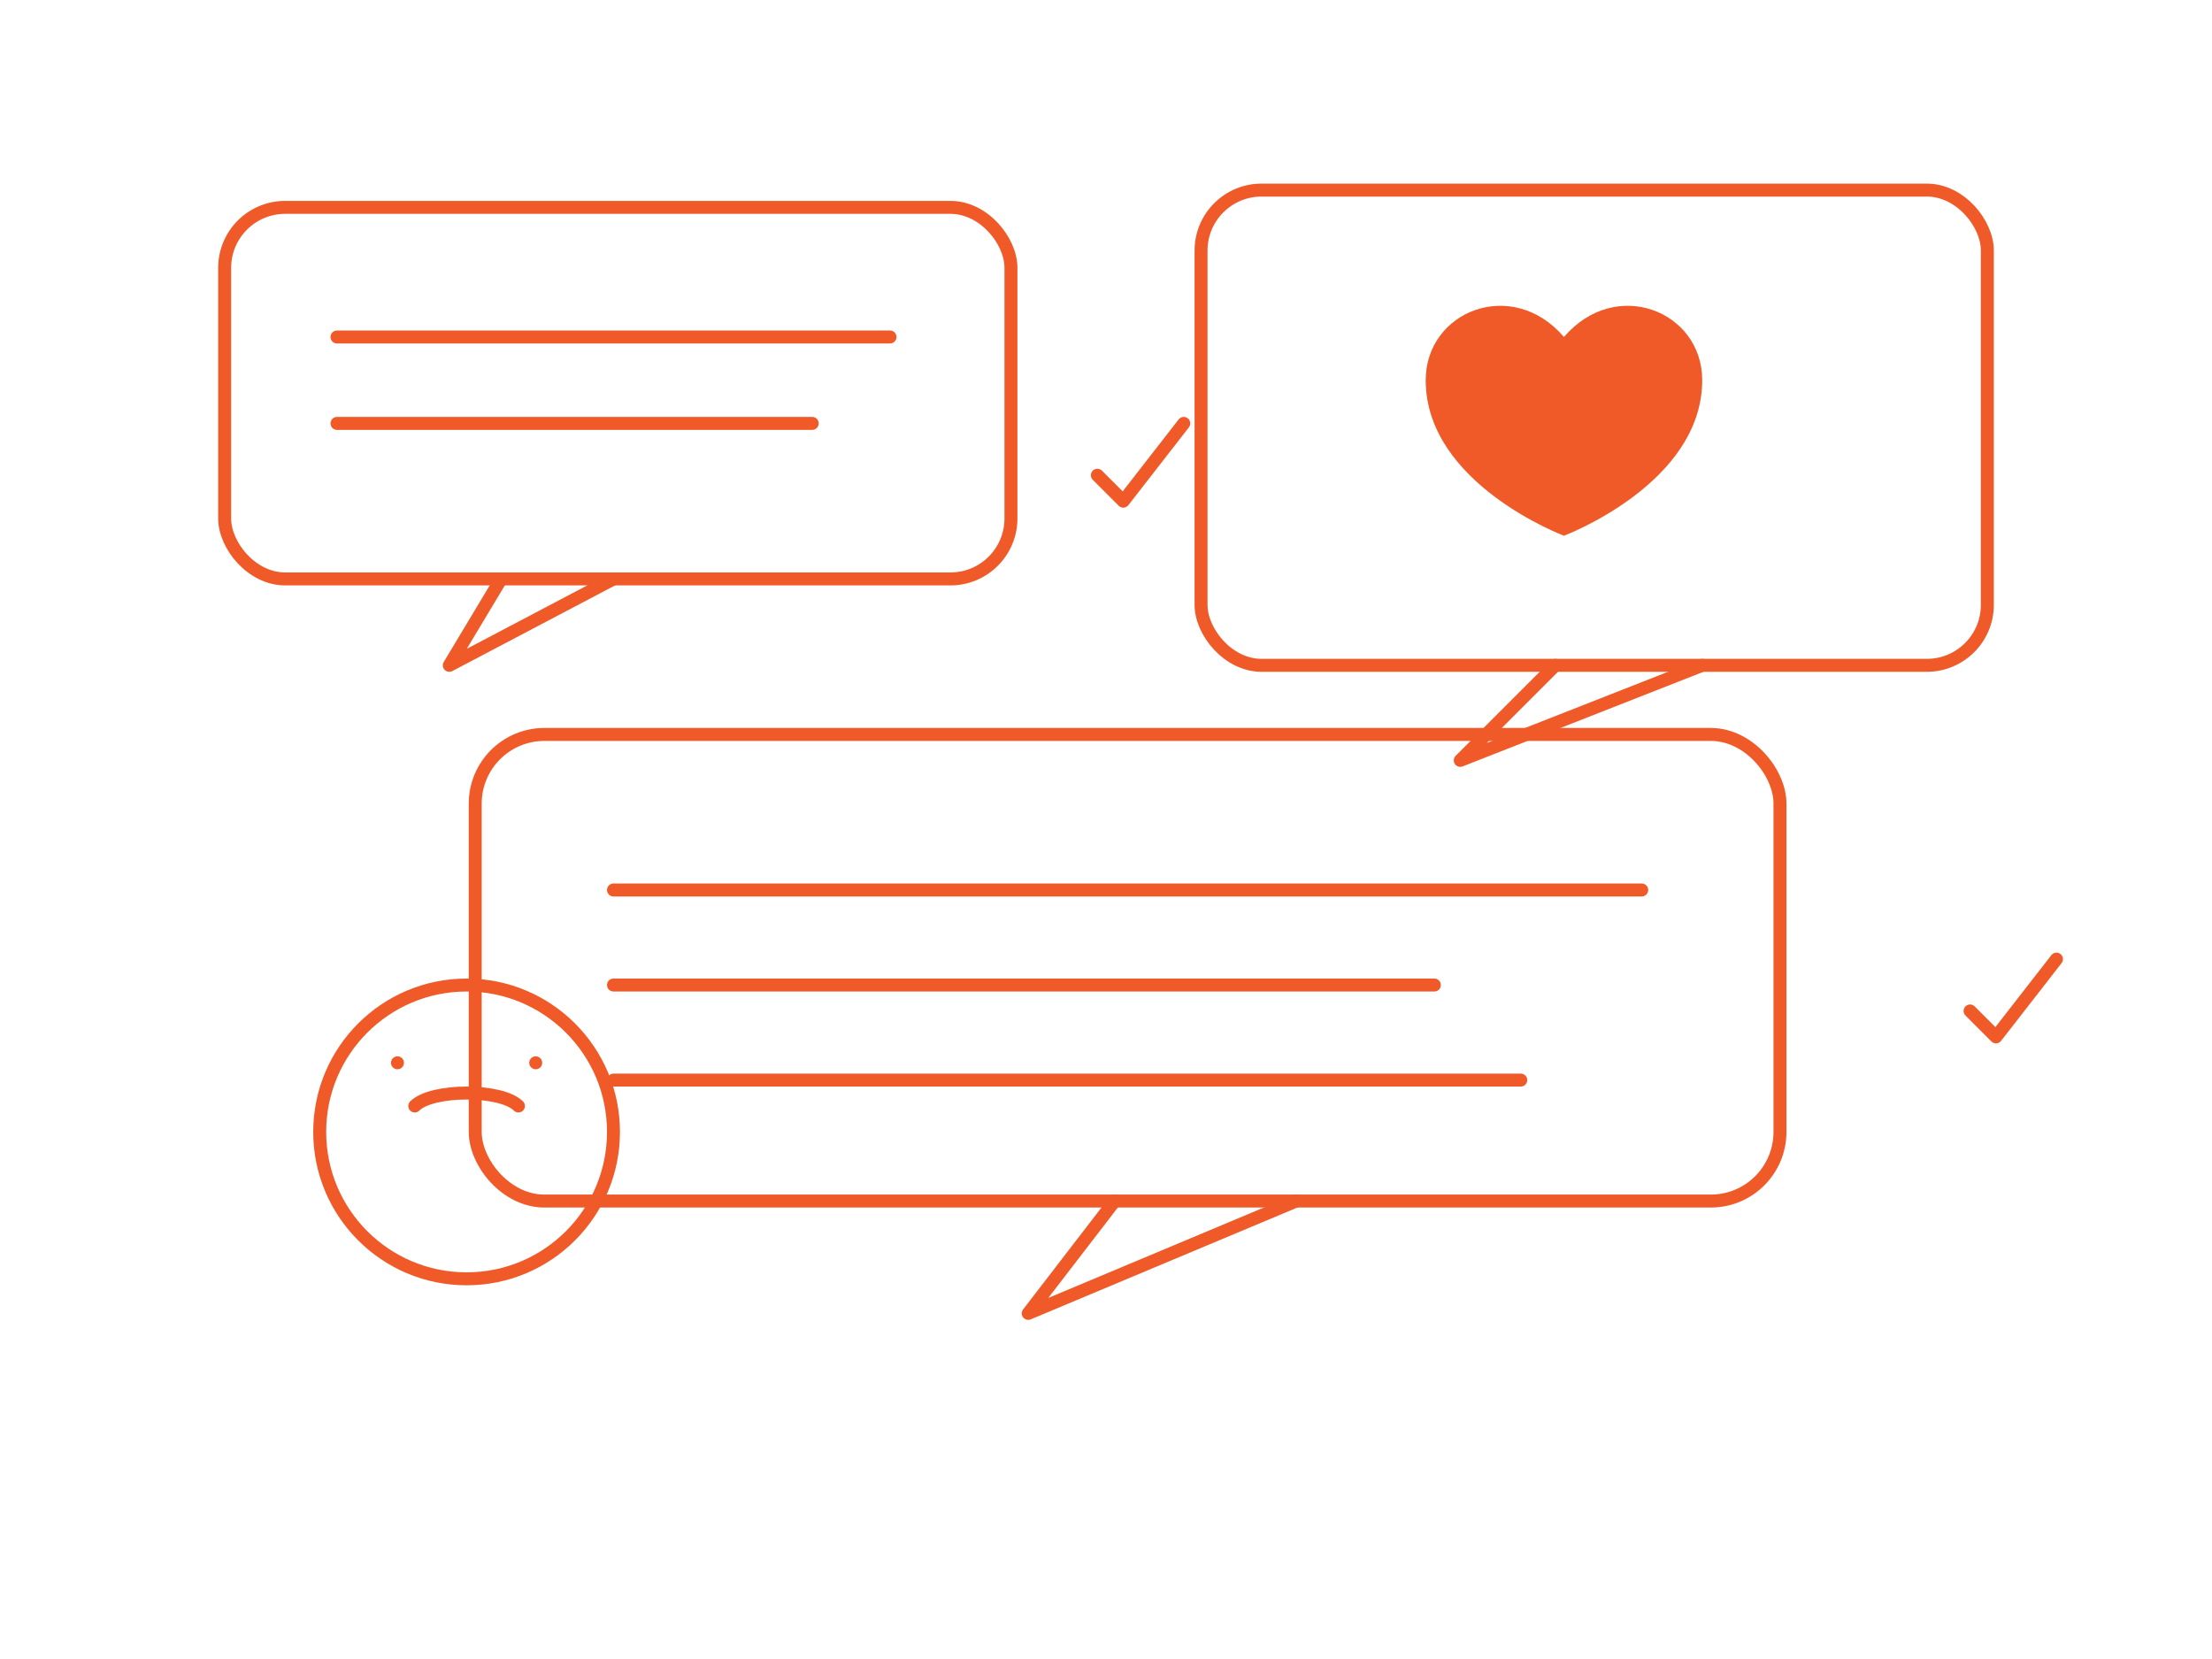 <svg xmlns="http://www.w3.org/2000/svg" width="512" height="384" viewBox="0 0 512 384" fill="none">
  <defs>
    <style>
      .s{stroke:#F05A28;stroke-width:3;stroke-linecap:round;stroke-linejoin:round}
      .f{fill:#F05A28}
      .fo{fill:#F05A28;opacity:.15}
    </style>
  </defs>

  <rect x="52" y="48" width="182" height="86" rx="14" class="s"/>
  <path d="M116 134 L104 154 L142 134" class="s"/>
  <path d="M78 78 H206" class="s"/>
  <path d="M78 98 H188" class="s"/>

  <rect x="278" y="44" width="182" height="110" rx="14" class="s"/>
  <path d="M360 154 L338 176 L394 154" class="s"/>
  <path d="M330 88 C330 72 350 64 362 78 C374 64 394 72 394 88 C394 112 362 124 362 124 C362 124 330 112 330 88 Z" class="f"/>

  <rect x="110" y="170" width="302" height="108" rx="16" class="s"/>
  <path d="M258 278 L238 304 L300 278" class="s"/>
  <path d="M142 206 H380" class="s"/>
  <path d="M142 228 H332" class="s"/>
  <path d="M142 250 H352" class="s"/>

  <circle cx="108" cy="262" r="34" class="s"/>
  <path d="M96 256 C100 252 116 252 120 256" class="s"/>
  <path d="M92 246 L92 246" class="s"/>
  <path d="M124 246 L124 246" class="s"/>

  <path d="M254 110 l6 6 l14-18" class="s"/>
  <path d="M456 234 l6 6 l14-18" class="s"/>

</svg>
